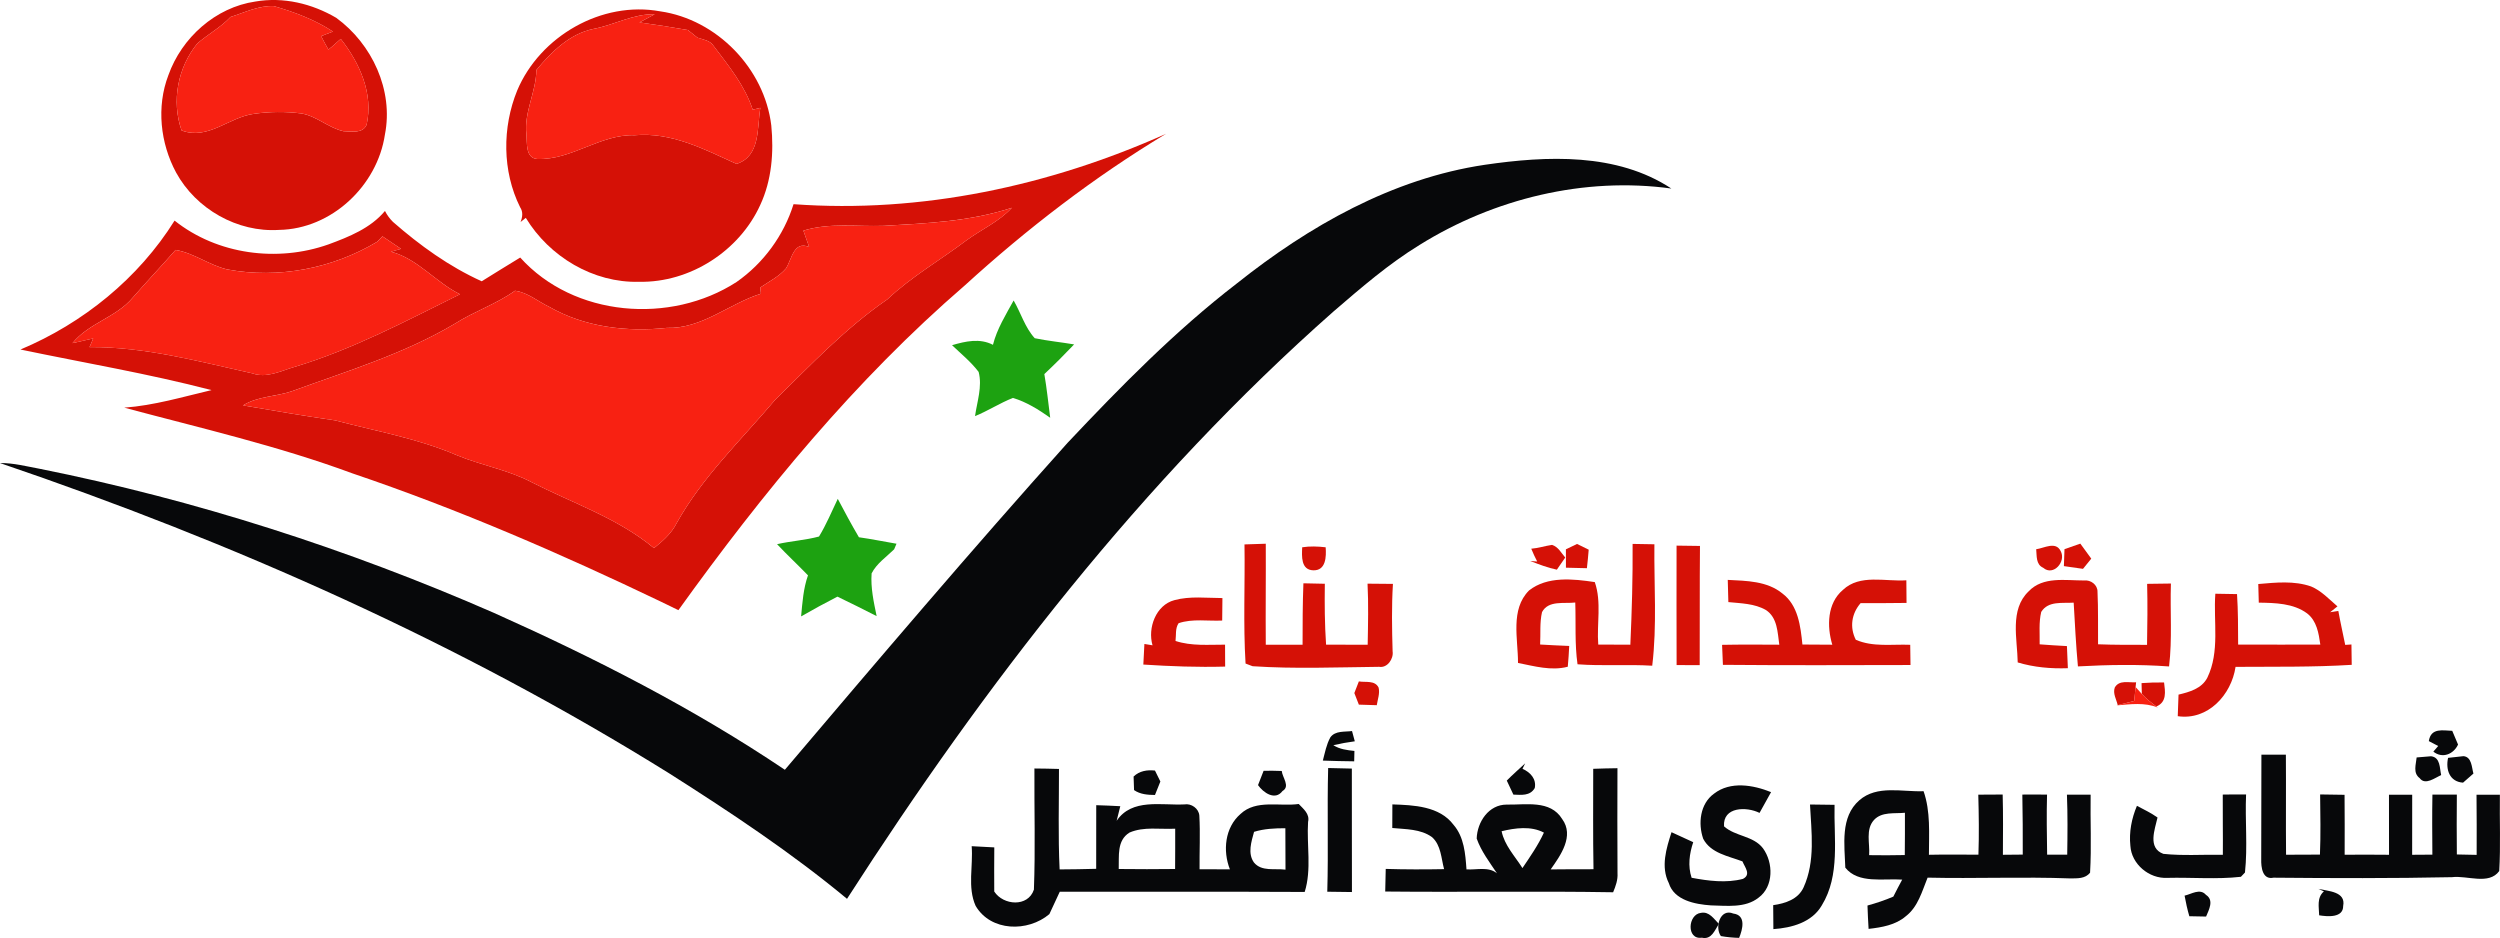 <?xml version="1.0" encoding="UTF-8" standalone="no"?>
<svg
   xmlns:dc="http://purl.org/dc/elements/1.1/"
   xmlns:cc="http://creativecommons.org/ns#"
   xmlns:rdf="http://www.w3.org/1999/02/22-rdf-syntax-ns#"
   xmlns:svg="http://www.w3.org/2000/svg"
   xmlns="http://www.w3.org/2000/svg"
   xmlns:sodipodi="http://sodipodi.sourceforge.net/DTD/sodipodi-0.dtd"
   xmlns:inkscape="http://www.inkscape.org/namespaces/inkscape"
   width="516.251"
   height="193.704"
   viewBox="0 0 541.465 203.165">
  <g
     transform="translate(-111.56,-35.866)">
    <path
       d="m 148.02,52.18 c 2.88,-8.14 10.21,-14.72 18.84,-15.98 6.07,-1.05 12.27,0.44 17.53,3.53 7.76,5.66 12.43,15.69 10.54,25.27 -1.65,11.11 -11.58,20.48 -22.94,20.66 -9.01,0.58 -17.97,-4.52 -22.28,-12.41 -3.44,-6.37 -4.29,-14.25 -1.69,-21.07 m 13.47,-12.64 c -2.12,2.27 -4.9,3.73 -7.21,5.76 -4.21,5.2 -5.63,12.46 -3.39,18.82 5.71,2.16 10.18,-2.83 15.56,-3.58 3.43,-0.51 6.94,-0.55 10.38,-0.1 3.33,0.55 5.87,3.13 9.14,3.85 1.69,0.04 4.13,0.55 4.99,-1.39 1.54,-6.7 -1.53,-13.45 -5.6,-18.61 -0.9,0.77 -1.74,1.59 -2.67,2.32 -0.56,-0.96 -1.07,-1.94 -1.58,-2.92 0.64,-0.24 1.91,-0.74 2.55,-0.99 -3.89,-2.57 -8.32,-4.21 -12.77,-5.51 -3.26,-0.17 -6.34,1.39 -9.4,2.35 z"
       id="path16"
       inkscape:connector-curvature="0"
       style="fill:#d51106" />
    <path
       d="M 223.58,55.46 C 228.52,43.71 241.9,36 254.55,38.32 c 12.29,1.77 22.58,12.4 24.06,24.71 0.57,5.83 0.1,11.89 -2.4,17.25 -4.55,9.98 -15.22,16.83 -26.21,16.62 -9.94,0.28 -19.46,-5.44 -24.56,-13.85 -0.28,0.22 -0.85,0.67 -1.13,0.9 0.42,-1.08 0.58,-2.2 -0.11,-3.22 -3.87,-7.8 -3.88,-17.26 -0.62,-25.27 m 16.53,-13.34 c -5.17,1.07 -9.13,4.99 -12.38,8.91 -0.04,4.76 -2.72,9.12 -2.15,13.95 0.16,1.85 -0.25,5.12 2.34,5.32 7.45,0.27 13.63,-5.4 21.09,-5.14 7.91,-0.74 15.11,3.04 22.07,6.2 5.2,-1.64 4.45,-7.81 5.15,-12.14 -0.41,0.1 -1.23,0.3 -1.64,0.4 -1.7,-5.19 -5.19,-9.47 -8.44,-13.76 -0.77,-1.24 -2.26,-1.41 -3.52,-1.83 -0.7,-0.55 -1.4,-1.1 -2.08,-1.66 -3.49,-0.61 -6.99,-1.16 -10.49,-1.65 1.1,-0.58 2.2,-1.17 3.31,-1.77 -4.67,-0.11 -8.77,2.33 -13.26,3.17 z"
       id="path18"
       inkscape:connector-curvature="0"
       style="fill:#d51106" />
    <path
       d="m 283.43,80.09 c 27.63,2.03 55.49,-3.96 80.68,-15.25 -15.6,9.4 -30.12,20.57 -43.57,32.83 -23.77,20.51 -43.78,44.92 -62.05,70.35 -1.25,-0.59 -2.47,-1.21 -3.7,-1.8 -21.79,-10.45 -44.01,-20.08 -66.91,-27.83 -16.1,-5.95 -32.86,-9.8 -49.41,-14.23 6.44,-0.47 12.65,-2.33 18.9,-3.8 -13.65,-3.56 -27.58,-5.9 -41.38,-8.79 13.55,-5.69 25.57,-15.41 33.38,-27.92 9.26,7.37 22.28,9.07 33.34,5.15 4.44,-1.64 9.11,-3.5 12.23,-7.24 0.45,0.89 1.03,1.68 1.73,2.37 5.82,5.09 12.15,9.66 19.22,12.86 2.76,-1.75 5.56,-3.42 8.34,-5.14 11.61,12.89 32.55,14.55 46.85,5.3 5.83,-4.06 10.23,-10.08 12.35,-16.86 m 19.59,4.69 c -5.83,0.21 -11.79,-0.72 -17.46,1.04 0.41,1.18 0.83,2.36 1.25,3.54 -3.36,-1.37 -3.7,2.55 -5.02,4.65 -1.52,1.78 -3.67,2.83 -5.57,4.13 0.04,0.33 0.11,1 0.15,1.34 -6.91,2.17 -12.81,7.64 -20.37,7.4 -8.66,0.94 -17.78,-0.16 -25.44,-4.53 -2.47,-1.17 -4.7,-3.14 -7.46,-3.51 -4.06,2.9 -8.84,4.47 -13.03,7.14 -11.02,6.55 -23.35,10.26 -35.32,14.63 -3.48,1.18 -7.36,1.07 -10.55,3.06 6.64,1.14 13.28,2.29 19.96,3.25 8.84,2.34 17.95,3.91 26.39,7.56 5.28,2.19 11.01,3.13 16.1,5.8 8.96,4.58 18.7,7.79 26.55,14.3 1.9,-1.52 3.79,-3.17 4.9,-5.39 5.61,-10.06 14,-18.04 21.37,-26.75 7.75,-7.59 15.27,-15.55 24.26,-21.72 5.23,-4.94 11.49,-8.51 17.2,-12.83 3.25,-2.37 7.03,-4.02 9.78,-7.02 -8.94,2.96 -18.37,3.36 -27.69,3.91 m -108.63,2.28 c -0.28,0.29 -0.84,0.87 -1.12,1.16 -9.67,5.8 -21.39,8.09 -32.5,6 -3.91,-0.92 -7.19,-3.54 -11.18,-4.22 -3.05,3.48 -6.24,6.84 -9.28,10.33 -3.57,4.29 -9.51,5.48 -13.05,9.86 1.5,-0.34 3,-0.68 4.49,-1.02 -0.2,0.47 -0.6,1.41 -0.8,1.88 12.02,-0.08 23.63,3.1 35.26,5.68 3.06,1.1 6.09,-0.49 8.99,-1.35 12.59,-3.77 24.26,-9.97 35.99,-15.78 -5.3,-2.6 -9.12,-7.67 -14.95,-9.22 0.55,-0.15 1.63,-0.46 2.18,-0.61 -1.35,-0.9 -2.7,-1.8 -4.03,-2.71 z"
       id="path20"
       inkscape:connector-curvature="0"
       style="fill:#d51106" />
    <path
       d="m 381.1,153.78 c 1.53,-0.04 3.06,-0.09 4.61,-0.15 0.04,7.29 -0.06,14.58 0,21.87 2.66,0 5.31,-0.02 7.97,0 0,-4.43 0.01,-8.87 0.18,-13.3 1.54,0.04 3.09,0.07 4.64,0.1 -0.06,4.4 -0.03,8.8 0.27,13.19 3,0.01 6,0 9.01,0.02 0.08,-4.41 0.19,-8.82 -0.03,-13.23 1.83,0.01 3.66,0.03 5.5,0.05 -0.3,4.87 -0.21,9.73 -0.07,14.6 0.25,1.62 -1.13,3.67 -2.93,3.36 -9.13,0.1 -18.28,0.48 -27.4,-0.13 -0.38,-0.15 -1.14,-0.44 -1.52,-0.58 -0.52,-8.58 -0.1,-17.2 -0.23,-25.8 z"
       id="path22"
       inkscape:connector-curvature="0"
       style="fill:#d51106" />
    <path
       d="m 393.6,154.4 c 1.68,-0.26 3.38,-0.2 5.08,0 0.15,2.02 0.08,5.07 -2.68,4.99 -2.7,-0.09 -2.49,-3.03 -2.4,-4.99 z"
       id="path24"
       inkscape:connector-curvature="0"
       style="fill:#d51106" />
    <path
       d="m 443.21,154.71 c 1.53,-0.12 2.98,-0.61 4.5,-0.83 1.34,0.42 2,1.75 2.86,2.74 -0.45,0.66 -1.36,1.98 -1.82,2.63 -1.99,-0.42 -3.88,-1.15 -5.77,-1.88 l 1.51,0.11 c -0.45,-0.91 -0.91,-1.82 -1.28,-2.77 z"
       id="path26"
       inkscape:connector-curvature="0"
       style="fill:#d51106" />
    <path
       d="m 450.71,154.84 c 0.61,-0.29 1.82,-0.87 2.42,-1.16 0.63,0.31 1.89,0.93 2.52,1.24 -0.11,1.34 -0.23,2.67 -0.39,4.01 -1.52,-0.04 -3.03,-0.08 -4.54,-0.11 -0.01,-1.33 -0.01,-2.66 -0.01,-3.98 z"
       id="path28"
       inkscape:connector-curvature="0"
       style="fill:#d51106" />
    <path
       d="m 464.67,175.5 c 0.33,-7.27 0.54,-14.54 0.49,-21.83 1.57,0.03 3.14,0.05 4.72,0.08 -0.1,8.76 0.59,17.59 -0.47,26.3 -5.39,-0.33 -10.79,0.1 -16.18,-0.31 -0.63,-4.43 -0.33,-8.92 -0.49,-13.38 -2.41,0.3 -5.82,-0.53 -7.2,2.08 -0.53,2.29 -0.28,4.68 -0.41,7.02 2.1,0.12 4.19,0.23 6.3,0.31 -0.07,1.5 -0.17,3 -0.31,4.5 -3.57,0.95 -7.27,-0.13 -10.78,-0.82 0.02,-5.19 -1.72,-11.57 2.39,-15.7 3.97,-3.13 9.56,-2.51 14.24,-1.81 1.51,4.31 0.4,9.05 0.75,13.53 2.31,0.02 4.63,0.02 6.95,0.03 z"
       id="path30"
       inkscape:connector-curvature="0"
       style="fill:#d51106" />
    <path
       d="m 474.68,154.04 c 1.68,0.03 3.38,0.05 5.07,0.07 -0.08,8.61 -0.02,17.21 -0.06,25.82 -1.67,-0.01 -3.34,-0.02 -5,-0.02 -0.03,-8.62 -0.02,-17.24 -0.01,-25.87 z"
       id="path32"
       inkscape:connector-curvature="0"
       style="fill:#d51106" />
    <path
       d="m 552.57,154.82 c 1.7,-0.22 4.22,-1.78 5.29,0.38 1.28,2.29 -1.59,5.54 -3.77,3.64 -1.62,-0.72 -1.37,-2.58 -1.52,-4.02 z"
       id="path34"
       inkscape:connector-curvature="0"
       style="fill:#d51106" />
    <path
       d="m 558.7,154.81 c 1.13,-0.39 2.28,-0.79 3.43,-1.2 0.8,1.07 1.59,2.15 2.37,3.25 -0.45,0.55 -1.34,1.66 -1.79,2.21 -1.39,-0.2 -2.77,-0.39 -4.14,-0.59 0.03,-0.92 0.09,-2.75 0.13,-3.67 z"
       id="path36"
       inkscape:connector-curvature="0"
       style="fill:#d51106" />
    <path
       d="m 510.7,163.64 c 3.7,-3.5 9.18,-1.77 13.75,-2.09 0.01,1.63 0.02,3.26 0.04,4.9 -3.32,0.03 -6.64,0.07 -9.95,0.05 -1.97,2.28 -2.4,5.23 -1.04,7.93 3.72,1.63 7.85,0.93 11.79,1.09 0.01,1.46 0.03,2.91 0.06,4.38 -13.55,0.03 -27.09,0.08 -40.63,-0.04 -0.07,-1.44 -0.13,-2.89 -0.18,-4.33 4.13,-0.08 8.26,-0.06 12.39,-0.03 -0.38,-2.65 -0.38,-5.88 -2.91,-7.52 -2.45,-1.41 -5.39,-1.43 -8.12,-1.71 -0.05,-1.6 -0.09,-3.21 -0.13,-4.81 4.05,0.21 8.52,0.23 11.83,2.94 3.42,2.56 3.94,7.12 4.34,11.06 2.15,0.02 4.31,0.03 6.47,0.04 -1.19,-3.98 -1.12,-8.97 2.29,-11.86 z"
       id="path38"
       inkscape:connector-curvature="0"
       style="fill:#d51106" />
    <path
       d="m 550.93,163.95 c 3.11,-3.29 7.98,-2.35 12.03,-2.36 1.43,-0.17 2.92,0.94 2.89,2.43 0.18,3.79 0.08,7.59 0.12,11.39 3.53,0.14 7.07,0.12 10.61,0.12 0.08,-4.4 0.13,-8.81 0.02,-13.21 1.71,-0.03 3.42,-0.06 5.15,-0.07 -0.2,5.98 0.32,12 -0.4,17.96 -6.57,-0.48 -13.17,-0.37 -19.74,-0.01 -0.43,-4.59 -0.65,-9.21 -0.92,-13.81 -2.43,0.17 -5.52,-0.44 -7.03,2.01 -0.55,2.29 -0.29,4.68 -0.34,7.02 1.97,0.15 3.93,0.28 5.91,0.38 0.06,1.59 0.13,3.19 0.2,4.79 -3.67,0.13 -7.34,-0.19 -10.86,-1.25 -0.08,-5.09 -1.79,-11.42 2.36,-15.39 z"
       id="path40"
       inkscape:connector-curvature="0"
       style="fill:#d51106" />
    <path
       d="m 600.67,162.36 c 3.8,-0.33 7.77,-0.76 11.45,0.53 2.23,0.94 3.89,2.76 5.7,4.31 -0.4,0.32 -1.2,0.95 -1.59,1.27 0.44,-0.07 1.33,-0.21 1.78,-0.28 0.44,2.46 1,4.9 1.49,7.35 0.34,-0.02 1.01,-0.06 1.35,-0.09 0.01,1.47 0.03,2.94 0.06,4.41 -8.38,0.52 -16.77,0.38 -25.16,0.44 -0.9,6.05 -5.98,11.65 -12.52,10.68 0.05,-1.56 0.1,-3.11 0.17,-4.67 2.36,-0.56 5,-1.3 6.22,-3.63 2.77,-5.68 1.31,-12.16 1.75,-18.22 1.56,0.03 3.13,0.06 4.7,0.08 0.23,3.64 0.23,7.29 0.24,10.93 5.93,0 11.87,0.04 17.8,0.01 -0.35,-2.46 -0.77,-5.14 -2.86,-6.76 -2.98,-2.21 -6.93,-2.27 -10.47,-2.33 -0.03,-1.01 -0.08,-3.03 -0.11,-4.03 z"
       id="path42"
       inkscape:connector-curvature="0"
       style="fill:#d51106" />
    <path
       d="m 365.92,165.85 c 3.38,-0.92 6.93,-0.46 10.4,-0.45 -0.02,1.62 -0.03,3.25 -0.05,4.87 -3.13,0.15 -6.42,-0.45 -9.44,0.57 -0.77,1.12 -0.5,2.57 -0.67,3.85 3.47,1.14 7.15,0.79 10.73,0.8 0,1.58 0.01,3.16 0.02,4.75 -5.91,0.17 -11.82,-0.06 -17.72,-0.44 0.07,-1.49 0.15,-2.98 0.23,-4.46 0.44,0.07 1.32,0.22 1.76,0.29 -1.09,-3.73 0.71,-8.72 4.74,-9.78 z"
       id="path44"
       inkscape:connector-curvature="0"
       style="fill:#d51106" />
    <path
       d="m 405.87,183.45 c 1.47,0.26 3.48,-0.3 4.28,1.35 0.3,1.27 -0.21,2.55 -0.4,3.8 -1.3,-0.03 -2.59,-0.07 -3.88,-0.12 -0.24,-0.63 -0.73,-1.88 -0.98,-2.51 0.24,-0.63 0.73,-1.89 0.98,-2.52 z"
       id="path46"
       inkscape:connector-curvature="0"
       style="fill:#d51106" />
    <path
       d="m 569.59,184.78 c 0.96,-1.71 3.03,-1.02 4.62,-1.14 l -0.11,1.03 c -0.08,0.75 -0.23,2.26 -0.3,3.01 -1.2,0.3 -2.39,0.61 -3.57,0.91 -0.28,-1.24 -1.1,-2.51 -0.64,-3.81 z"
       id="path48"
       inkscape:connector-curvature="0"
       style="fill:#d51106" />
    <path
       d="m 575.39,183.82 c 1.61,-0.12 3.25,-0.17 4.88,-0.14 0.24,1.97 0.64,4.24 -1.67,5.2 -1.13,-0.83 -2.22,-1.69 -3.15,-2.72 l -0.06,-2.34 z"
       id="path50"
       inkscape:connector-curvature="0"
       style="fill:#d51106" />
  </g>
  <g
     transform="translate(-111.56,-35.866)">
    <path
       d="m 161.49,39.54 c 3.06,-0.96 6.14,-2.52 9.4,-2.35 4.45,1.3 8.88,2.94 12.77,5.51 -0.64,0.25 -1.91,0.75 -2.55,0.99 0.51,0.98 1.02,1.96 1.58,2.92 0.93,-0.73 1.77,-1.55 2.67,-2.32 4.07,5.16 7.14,11.91 5.6,18.61 -0.86,1.94 -3.3,1.43 -4.99,1.39 -3.27,-0.72 -5.81,-3.3 -9.14,-3.85 -3.44,-0.45 -6.95,-0.41 -10.38,0.1 -5.38,0.75 -9.85,5.74 -15.56,3.58 -2.24,-6.36 -0.82,-13.62 3.39,-18.82 2.31,-2.03 5.09,-3.49 7.21,-5.76 z"
       id="path53"
       inkscape:connector-curvature="0"
       style="fill:#f82112" />
    <path
       d="m 240.11,42.12 c 4.49,-0.84 8.59,-3.28 13.26,-3.17 -1.11,0.6 -2.21,1.19 -3.31,1.77 3.5,0.49 7,1.04 10.49,1.65 0.68,0.56 1.38,1.11 2.08,1.66 1.26,0.42 2.75,0.59 3.52,1.83 3.25,4.29 6.74,8.57 8.44,13.76 0.41,-0.1 1.23,-0.3 1.64,-0.4 -0.7,4.33 0.05,10.5 -5.15,12.14 -6.96,-3.16 -14.16,-6.94 -22.07,-6.2 -7.46,-0.26 -13.64,5.41 -21.09,5.14 -2.59,-0.2 -2.18,-3.47 -2.34,-5.32 -0.57,-4.83 2.11,-9.19 2.15,-13.95 3.25,-3.92 7.21,-7.84 12.38,-8.91 z"
       id="path55"
       inkscape:connector-curvature="0"
       style="fill:#f82112" />
    <path
       d="m 303.02,84.78 c 9.32,-0.55 18.75,-0.95 27.69,-3.91 -2.75,3 -6.53,4.65 -9.78,7.02 -5.71,4.32 -11.97,7.89 -17.2,12.83 -8.99,6.17 -16.51,14.13 -24.26,21.72 -7.37,8.71 -15.76,16.69 -21.37,26.75 -1.11,2.22 -3,3.87 -4.9,5.39 -7.85,-6.51 -17.59,-9.72 -26.55,-14.3 -5.09,-2.67 -10.82,-3.61 -16.1,-5.8 -8.44,-3.65 -17.55,-5.22 -26.39,-7.56 -6.68,-0.96 -13.32,-2.11 -19.96,-3.25 3.19,-1.99 7.07,-1.88 10.55,-3.06 11.97,-4.37 24.3,-8.08 35.32,-14.63 4.19,-2.67 8.97,-4.24 13.03,-7.14 2.76,0.37 4.99,2.34 7.46,3.51 7.66,4.37 16.78,5.47 25.44,4.53 7.56,0.24 13.46,-5.23 20.37,-7.4 -0.04,-0.34 -0.11,-1.01 -0.15,-1.34 1.9,-1.3 4.05,-2.35 5.57,-4.13 1.32,-2.1 1.66,-6.02 5.02,-4.65 -0.42,-1.18 -0.84,-2.36 -1.25,-3.54 5.67,-1.76 11.63,-0.83 17.46,-1.04 z"
       id="path57"
       inkscape:connector-curvature="0"
       style="fill:#f82112" />
    <path
       d="m 194.39,87.06 c 1.33,0.91 2.68,1.81 4.03,2.71 -0.55,0.15 -1.63,0.46 -2.18,0.61 5.83,1.55 9.65,6.62 14.95,9.22 -11.73,5.81 -23.4,12.01 -35.99,15.78 -2.9,0.86 -5.93,2.45 -8.99,1.35 -11.63,-2.58 -23.24,-5.76 -35.26,-5.68 0.2,-0.47 0.6,-1.41 0.8,-1.88 -1.49,0.34 -2.99,0.68 -4.49,1.02 3.54,-4.38 9.48,-5.57 13.05,-9.86 3.04,-3.49 6.23,-6.85 9.28,-10.33 3.99,0.68 7.27,3.3 11.18,4.22 11.11,2.09 22.83,-0.2 32.5,-6 0.28,-0.29 0.84,-0.87 1.12,-1.16 z"
       id="path59"
       inkscape:connector-curvature="0"
       style="fill:#f82112" />
    <path
       d="m 574.1,184.67 c 0.34,0.37 1.01,1.12 1.35,1.49 0.93,1.03 2.02,1.89 3.15,2.72 l 0.32,0.24 c -2.88,-1.18 -5.95,-0.72 -8.94,-0.47 l 0.25,-0.06 c 1.18,-0.3 2.37,-0.61 3.57,-0.91 0.07,-0.75 0.22,-2.26 0.3,-3.01 z"
       id="path61"
       inkscape:connector-curvature="0"
       style="fill:#f82112" />
  </g>
  <g
     transform="translate(-111.56,-35.866)">
    <path
       d="m 433.14,71.56 c 13.44,-1.96 28.59,-2.65 40.41,5.14 -18.86,-2.59 -38.43,2.19 -54.52,12.21 -6.72,4.12 -12.68,9.28 -18.63,14.4 -41.49,36.61 -75.55,80.84 -105.39,127.23 -12.08,-10.02 -25.18,-18.7 -38.41,-27.11 -45.36,-28.26 -94.5,-50.09 -145.04,-67.27 2.91,-0.04 5.75,0.72 8.6,1.24 33.79,6.77 66.78,17.4 98.36,31.2 21.8,9.75 43.18,20.64 63.03,33.99 20.19,-23.79 40.39,-47.57 61.22,-70.8 11.51,-12.21 23.31,-24.24 36.63,-34.5 15.64,-12.45 33.71,-22.75 53.74,-25.73 z"
       id="path64"
       inkscape:connector-curvature="0"
       style="fill:#07080a" />
    <path
       d="m 399.7,195.56 c 1.08,-1.48 3.1,-1.14 4.69,-1.36 0.15,0.55 0.45,1.66 0.6,2.22 -1.56,0.21 -3.12,0.49 -4.65,0.84 1.37,0.89 2.98,1.08 4.57,1.25 -0.01,0.57 -0.04,1.69 -0.05,2.25 -2.27,-0.04 -4.53,-0.06 -6.79,-0.16 0.45,-1.7 0.77,-3.49 1.63,-5.04 z"
       id="path66"
       inkscape:connector-curvature="0"
       style="fill:#07080a" />
    <path
       d="m 637.61,196.38 c 0.45,-2.99 3.14,-2.27 5.07,-2.23 0.41,0.99 0.83,1.98 1.26,2.98 -0.98,2.1 -3.39,3.09 -5.35,1.53 0.26,-0.31 0.79,-0.92 1.05,-1.22 -0.51,-0.27 -1.52,-0.79 -2.03,-1.06 z"
       id="path68"
       inkscape:connector-curvature="0"
       style="fill:#07080a" />
    <path
       d="m 601.35,199.31 c 1.76,-0.01 3.53,-0.01 5.3,0 0.06,7.23 -0.03,14.46 0.04,21.68 2.44,-0.01 4.89,-0.03 7.34,-0.03 0.18,-4.34 0.09,-8.68 0.04,-13.03 1.76,0.04 3.52,0.06 5.29,0.08 0.03,4.32 0.04,8.65 0.02,12.98 3.2,-0.03 6.4,-0.02 9.61,0.01 -0.01,-4.34 -0.02,-8.67 -0.01,-13.01 1.67,0 3.34,0.01 5.03,0.01 0.01,4.33 -0.01,8.67 -0.01,13 1.45,-0.01 2.91,-0.02 4.38,-0.03 -0.03,-4.34 -0.07,-8.67 0.01,-13 1.75,-0.01 3.52,0 5.29,0 -0.04,4.32 -0.04,8.64 0,12.96 1.42,0.02 2.85,0.05 4.29,0.09 0.03,-4.34 0,-8.68 -0.03,-13.02 1.68,0 3.37,0 5.06,0 -0.08,5.5 0.18,11.02 -0.14,16.52 -2.23,3.09 -6.94,0.91 -10.23,1.33 -12.87,0.27 -25.78,0.23 -38.66,0.11 -2.41,0.52 -2.71,-2.3 -2.66,-4 0.04,-7.55 0,-15.1 0.04,-22.65 z"
       id="path70"
       inkscape:connector-curvature="0"
       style="fill:#07080a" />
    <path
       d="m 634.97,199.92 c 0.78,-0.06 2.34,-0.2 3.12,-0.26 2.05,0.25 1.84,2.55 2.19,4.06 -1.31,0.6 -3.47,2.31 -4.65,0.68 -1.5,-1.11 -0.8,-2.97 -0.66,-4.48 z"
       id="path72"
       inkscape:connector-curvature="0"
       style="fill:#07080a" />
    <path
       d="m 641.78,200.01 c 0.83,-0.09 2.5,-0.28 3.34,-0.37 1.81,0.17 1.77,2.44 2.15,3.77 -0.56,0.49 -1.69,1.48 -2.25,1.97 -2.93,-0.2 -3.8,-2.84 -3.24,-5.37 z"
       id="path74"
       inkscape:connector-curvature="0"
       style="fill:#07080a" />
    <path
       d="m 437.91,204.93 c 1.27,-1.3 2.65,-2.49 3.98,-3.73 -0.15,0.3 -0.44,0.88 -0.58,1.18 1.7,0.75 3.05,2.19 2.66,4.16 -1.01,1.76 -2.92,1.49 -4.63,1.43 -0.48,-1.01 -0.96,-2.03 -1.43,-3.04 z"
       id="path76"
       inkscape:connector-curvature="0"
       style="fill:#07080a" />
    <path
       d="m 335.6,202.31 c 1.77,0.01 3.54,0.05 5.32,0.1 0.01,7.25 -0.21,14.51 0.14,21.76 2.64,-0.02 5.28,-0.05 7.92,-0.13 0,-4.6 0.02,-9.19 0.01,-13.78 1.73,0.05 3.47,0.12 5.21,0.22 -0.2,0.79 -0.59,2.37 -0.79,3.16 3.32,-4.92 9.67,-3.3 14.68,-3.55 1.49,-0.26 3.11,0.88 3.23,2.42 0.22,3.87 0.01,7.75 0.05,11.63 2.19,0.01 4.38,0 6.57,0.01 -1.58,-4.01 -1.09,-9.05 2.3,-11.99 3.4,-3.19 8.44,-1.57 12.61,-2.16 1.01,1.08 2.43,2.15 2.02,3.88 -0.32,5.03 0.8,10.29 -0.73,15.17 -17.68,-0.09 -35.36,-0.02 -53.05,-0.04 -0.73,1.62 -1.5,3.22 -2.25,4.84 -4.65,3.93 -12.68,3.81 -15.97,-1.78 -1.81,-4.02 -0.51,-8.66 -0.86,-12.93 1.63,0.1 3.26,0.18 4.9,0.26 -0.03,3.18 -0.03,6.37 -0.01,9.56 1.96,3.02 7.31,3.43 8.59,-0.41 0.33,-8.73 0.06,-17.49 0.11,-26.24 m 20.59,13.88 c -2.79,1.73 -2.23,5.1 -2.33,7.89 4.07,0.05 8.14,0.05 12.21,0 0.01,-2.91 0.04,-5.82 0.02,-8.73 -3.3,0.18 -6.79,-0.51 -9.9,0.84 m 26.98,-0.16 c -0.57,2.11 -1.43,4.65 -0.03,6.63 1.66,2.04 4.55,1.25 6.84,1.56 -0.02,-2.99 -0.02,-5.98 -0.03,-8.97 -2.29,0 -4.59,0.1 -6.78,0.78 z"
       id="path78"
       inkscape:connector-curvature="0"
       style="fill:#07080a" />
    <path
       d="m 357.08,204.05 c 1.28,-1.22 2.94,-1.48 4.63,-1.29 0.29,0.59 0.88,1.78 1.17,2.37 -0.39,0.97 -0.78,1.95 -1.17,2.92 -1.59,-0.02 -3.19,-0.13 -4.53,-1.06 -0.03,-0.74 -0.07,-2.21 -0.1,-2.94 z"
       id="path80"
       inkscape:connector-curvature="0"
       style="fill:#07080a" />
    <path
       d="m 385.24,202.81 c 1.31,-0.03 2.61,-0.01 3.93,0.04 0.13,1.42 1.89,3.34 0.16,4.34 -1.6,2.16 -4.17,0.34 -5.3,-1.28 0.4,-1.04 0.8,-2.07 1.21,-3.1 z"
       id="path82"
       inkscape:connector-curvature="0"
       style="fill:#07080a" />
    <path
       d="m 399.22,202.21 c 1.7,0.06 3.41,0.1 5.13,0.12 0.04,8.92 -0.03,17.83 0.02,26.74 -1.78,-0.03 -3.56,-0.06 -5.34,-0.07 0.26,-8.93 -0.05,-17.86 0.19,-26.79 z"
       id="path84"
       inkscape:connector-curvature="0"
       style="fill:#07080a" />
    <path
       d="m 456.63,202.38 c 1.74,-0.06 3.49,-0.11 5.25,-0.13 -0.05,7.58 -0.01,15.15 0.01,22.73 0.1,1.45 -0.4,2.82 -0.95,4.14 -16.45,-0.28 -32.91,0.01 -49.36,-0.16 0.03,-1.63 0.06,-3.27 0.11,-4.9 4.21,0.13 8.42,0.13 12.64,0.05 -0.64,-2.37 -0.65,-5.17 -2.61,-6.93 -2.48,-1.8 -5.7,-1.69 -8.61,-1.98 -0.01,-1.71 0,-3.41 0.02,-5.11 4.61,0.15 10.2,0.37 13.24,4.41 2.31,2.67 2.57,6.3 2.81,9.66 2.2,0.16 4.7,-0.67 6.6,0.85 -1.62,-2.43 -3.41,-4.76 -4.39,-7.53 0.12,-3.6 2.6,-7.36 6.51,-7.35 4.11,0.09 9.43,-1.06 12,3.12 2.68,3.66 -0.33,7.87 -2.49,10.92 3.09,-0.04 6.18,-0.04 9.28,-0.04 -0.13,-7.25 -0.06,-14.5 -0.06,-21.75 m -19.84,13.52 c 0.61,3.05 2.89,5.41 4.51,7.98 1.67,-2.48 3.4,-4.95 4.65,-7.68 -2.78,-1.48 -6.22,-1.01 -9.16,-0.3 z"
       id="path86"
       inkscape:connector-curvature="0"
       style="fill:#07080a" />
    <path
       d="m 482.8,207.76 c 3.56,-2.75 8.47,-1.89 12.35,-0.33 -0.83,1.51 -1.67,3 -2.5,4.5 -2.81,-1.4 -7.98,-1.36 -7.69,2.91 2.46,2.22 6.35,2.01 8.44,4.76 2.26,3.1 2.35,8.26 -0.96,10.69 -2.88,2.29 -6.89,1.74 -10.33,1.67 -3.41,-0.24 -7.95,-1.08 -9.11,-4.83 -1.78,-3.53 -0.54,-7.51 0.59,-11.02 1.57,0.71 3.13,1.43 4.7,2.16 -0.83,2.49 -1.2,5.16 -0.35,7.71 3.63,0.68 7.52,1.19 11.12,0.24 1.82,-0.93 0.42,-2.5 -0.11,-3.79 -3.03,-1.15 -6.86,-1.75 -8.5,-4.9 -1.15,-3.32 -0.68,-7.59 2.35,-9.77 z"
       id="path88"
       inkscape:connector-curvature="0"
       style="fill:#07080a" />
    <path
       d="m 514.26,209.2 c 3.86,-3.37 9.28,-1.78 13.92,-1.97 1.54,4.41 1.16,9.18 1.16,13.77 3.57,-0.08 7.14,-0.03 10.72,-0.02 0.15,-4.33 0.09,-8.67 -0.03,-13 1.75,-0.01 3.51,-0.02 5.28,-0.03 0.12,4.35 0.07,8.7 0.05,13.05 1.42,-0.02 2.86,-0.03 4.3,-0.04 0.01,-4.34 0,-8.67 -0.09,-13 1.78,-0.02 3.56,-0.02 5.35,0.01 -0.12,4.33 -0.04,8.67 0.02,13 1.44,-0.01 2.89,-0.01 4.35,0 0.07,-4.33 0.11,-8.66 -0.06,-12.99 1.7,0 3.41,0 5.13,0 -0.09,5.63 0.21,11.27 -0.12,16.89 -1.05,1.35 -2.75,1.22 -4.26,1.25 -10.31,-0.39 -20.62,0.07 -30.93,-0.17 -1.2,2.95 -2.07,6.33 -4.72,8.36 -2.22,1.92 -5.24,2.42 -8.06,2.74 -0.1,-1.69 -0.19,-3.37 -0.24,-5.06 1.9,-0.52 3.78,-1.15 5.6,-1.93 0.61,-1.24 1.27,-2.46 1.92,-3.68 -4.02,-0.3 -9.51,0.96 -12.32,-2.59 -0.16,-4.91 -1.14,-10.96 3.03,-14.59 m 3.19,4.25 c -1.89,2.07 -0.87,5.1 -1.06,7.63 2.57,0.04 5.14,0.04 7.72,-0.02 0.04,-3.06 0.03,-6.11 0.03,-9.16 -2.24,0.23 -4.99,-0.28 -6.69,1.55 z"
       id="path90"
       inkscape:connector-curvature="0"
       style="fill:#07080a" />
    <path
       d="m 592.98,207.96 c 1.68,-0.03 3.36,-0.04 5.05,-0.02 -0.24,5.63 0.36,11.3 -0.24,16.9 -0.22,0.23 -0.66,0.7 -0.88,0.93 -5.28,0.59 -10.64,0.1 -15.94,0.23 -3.94,0.22 -7.77,-2.98 -8,-6.95 -0.31,-2.96 0.27,-5.92 1.42,-8.65 1.5,0.79 3.06,1.53 4.46,2.53 -0.58,2.6 -2.19,6.6 1.26,7.87 4.27,0.45 8.59,0.13 12.89,0.2 0.04,-4.35 -0.05,-8.7 -0.02,-13.04 z"
       id="path92"
       inkscape:connector-curvature="0"
       style="fill:#07080a" />
    <path
       d="m 502.2,228.04 c 2.56,-5.64 1.69,-11.95 1.38,-17.93 1.76,0.01 3.54,0.03 5.32,0.07 -0.18,7.26 1.25,15.24 -2.76,21.77 -2.13,3.7 -6.53,4.88 -10.49,5.15 -0.03,-1.73 -0.04,-3.47 -0.04,-5.19 2.61,-0.37 5.42,-1.26 6.59,-3.87 z"
       id="path94"
       inkscape:connector-curvature="0"
       style="fill:#07080a" />
    <path
       d="m 613.68,228.39 c 2.15,0.49 6,0.57 5.38,3.69 0.03,2.63 -3.41,2.32 -5.2,2.03 -0.03,-1.77 -0.58,-3.77 1.03,-5.19 l -1.21,-0.53 z"
       id="path96"
       inkscape:connector-curvature="0"
       style="fill:#07080a" />
    <path
       d="m 584.71,229.85 c 1.48,-0.32 3.34,-1.66 4.63,-0.17 1.8,1.17 0.64,3.22 0.03,4.7 -0.91,-0.02 -2.72,-0.05 -3.63,-0.07 -0.43,-1.47 -0.76,-2.97 -1.03,-4.46 z"
       id="path98"
       inkscape:connector-curvature="0"
       style="fill:#07080a" />
    <path
       d="m 480.16,238.96 c -3.38,0.5 -3.06,-5.06 -0.2,-5.38 1.79,-0.36 2.8,1.31 3.88,2.39 -0.9,1.39 -1.58,3.47 -3.68,2.99 z"
       id="path100"
       inkscape:connector-curvature="0"
       style="fill:#07080a" />
    <path
       d="m 484.28,238.61 c -1.38,-1.91 -0.16,-6.08 2.69,-4.88 2.83,0.36 2.02,3.43 1.26,5.27 -1.33,-0.04 -2.65,-0.16 -3.95,-0.39 z"
       id="path102"
       inkscape:connector-curvature="0"
       style="fill:#07080a" />
  </g>
  <g
     transform="translate(-111.56,-35.866)">
    <path
       d="m 326.62,110.55 c 0.87,-3.45 2.78,-6.51 4.48,-9.6 1.57,2.69 2.45,5.85 4.57,8.17 2.82,0.58 5.69,0.86 8.53,1.34 -2.09,2.2 -4.24,4.35 -6.45,6.43 0.54,3.13 0.86,6.3 1.27,9.46 -2.5,-1.76 -5.13,-3.42 -8.07,-4.3 -2.83,1.11 -5.39,2.8 -8.21,3.94 0.44,-3.13 1.61,-6.42 0.78,-9.57 -1.65,-2.18 -3.8,-3.91 -5.76,-5.79 2.91,-0.85 6.01,-1.56 8.86,-0.08 z"
       id="path105"
       inkscape:connector-curvature="0"
       style="fill:#1da211" />
    <path
       d="m 293.01,143.91 c 1.48,2.8 2.97,5.59 4.58,8.32 2.72,0.38 5.42,0.94 8.14,1.4 -0.13,0.3 -0.38,0.91 -0.51,1.21 -1.69,1.66 -3.79,3.07 -4.88,5.21 -0.23,3.12 0.46,6.22 1.09,9.26 -2.81,-1.45 -5.65,-2.84 -8.49,-4.22 -2.65,1.36 -5.28,2.79 -7.87,4.28 0.28,-3 0.48,-6.03 1.49,-8.89 -2.2,-2.28 -4.53,-4.44 -6.7,-6.75 3.01,-0.69 6.12,-0.86 9.09,-1.66 1.58,-2.6 2.75,-5.42 4.06,-8.16 z"
       id="path107"
       inkscape:connector-curvature="0"
       style="fill:#1da211" />
  </g>
</svg>